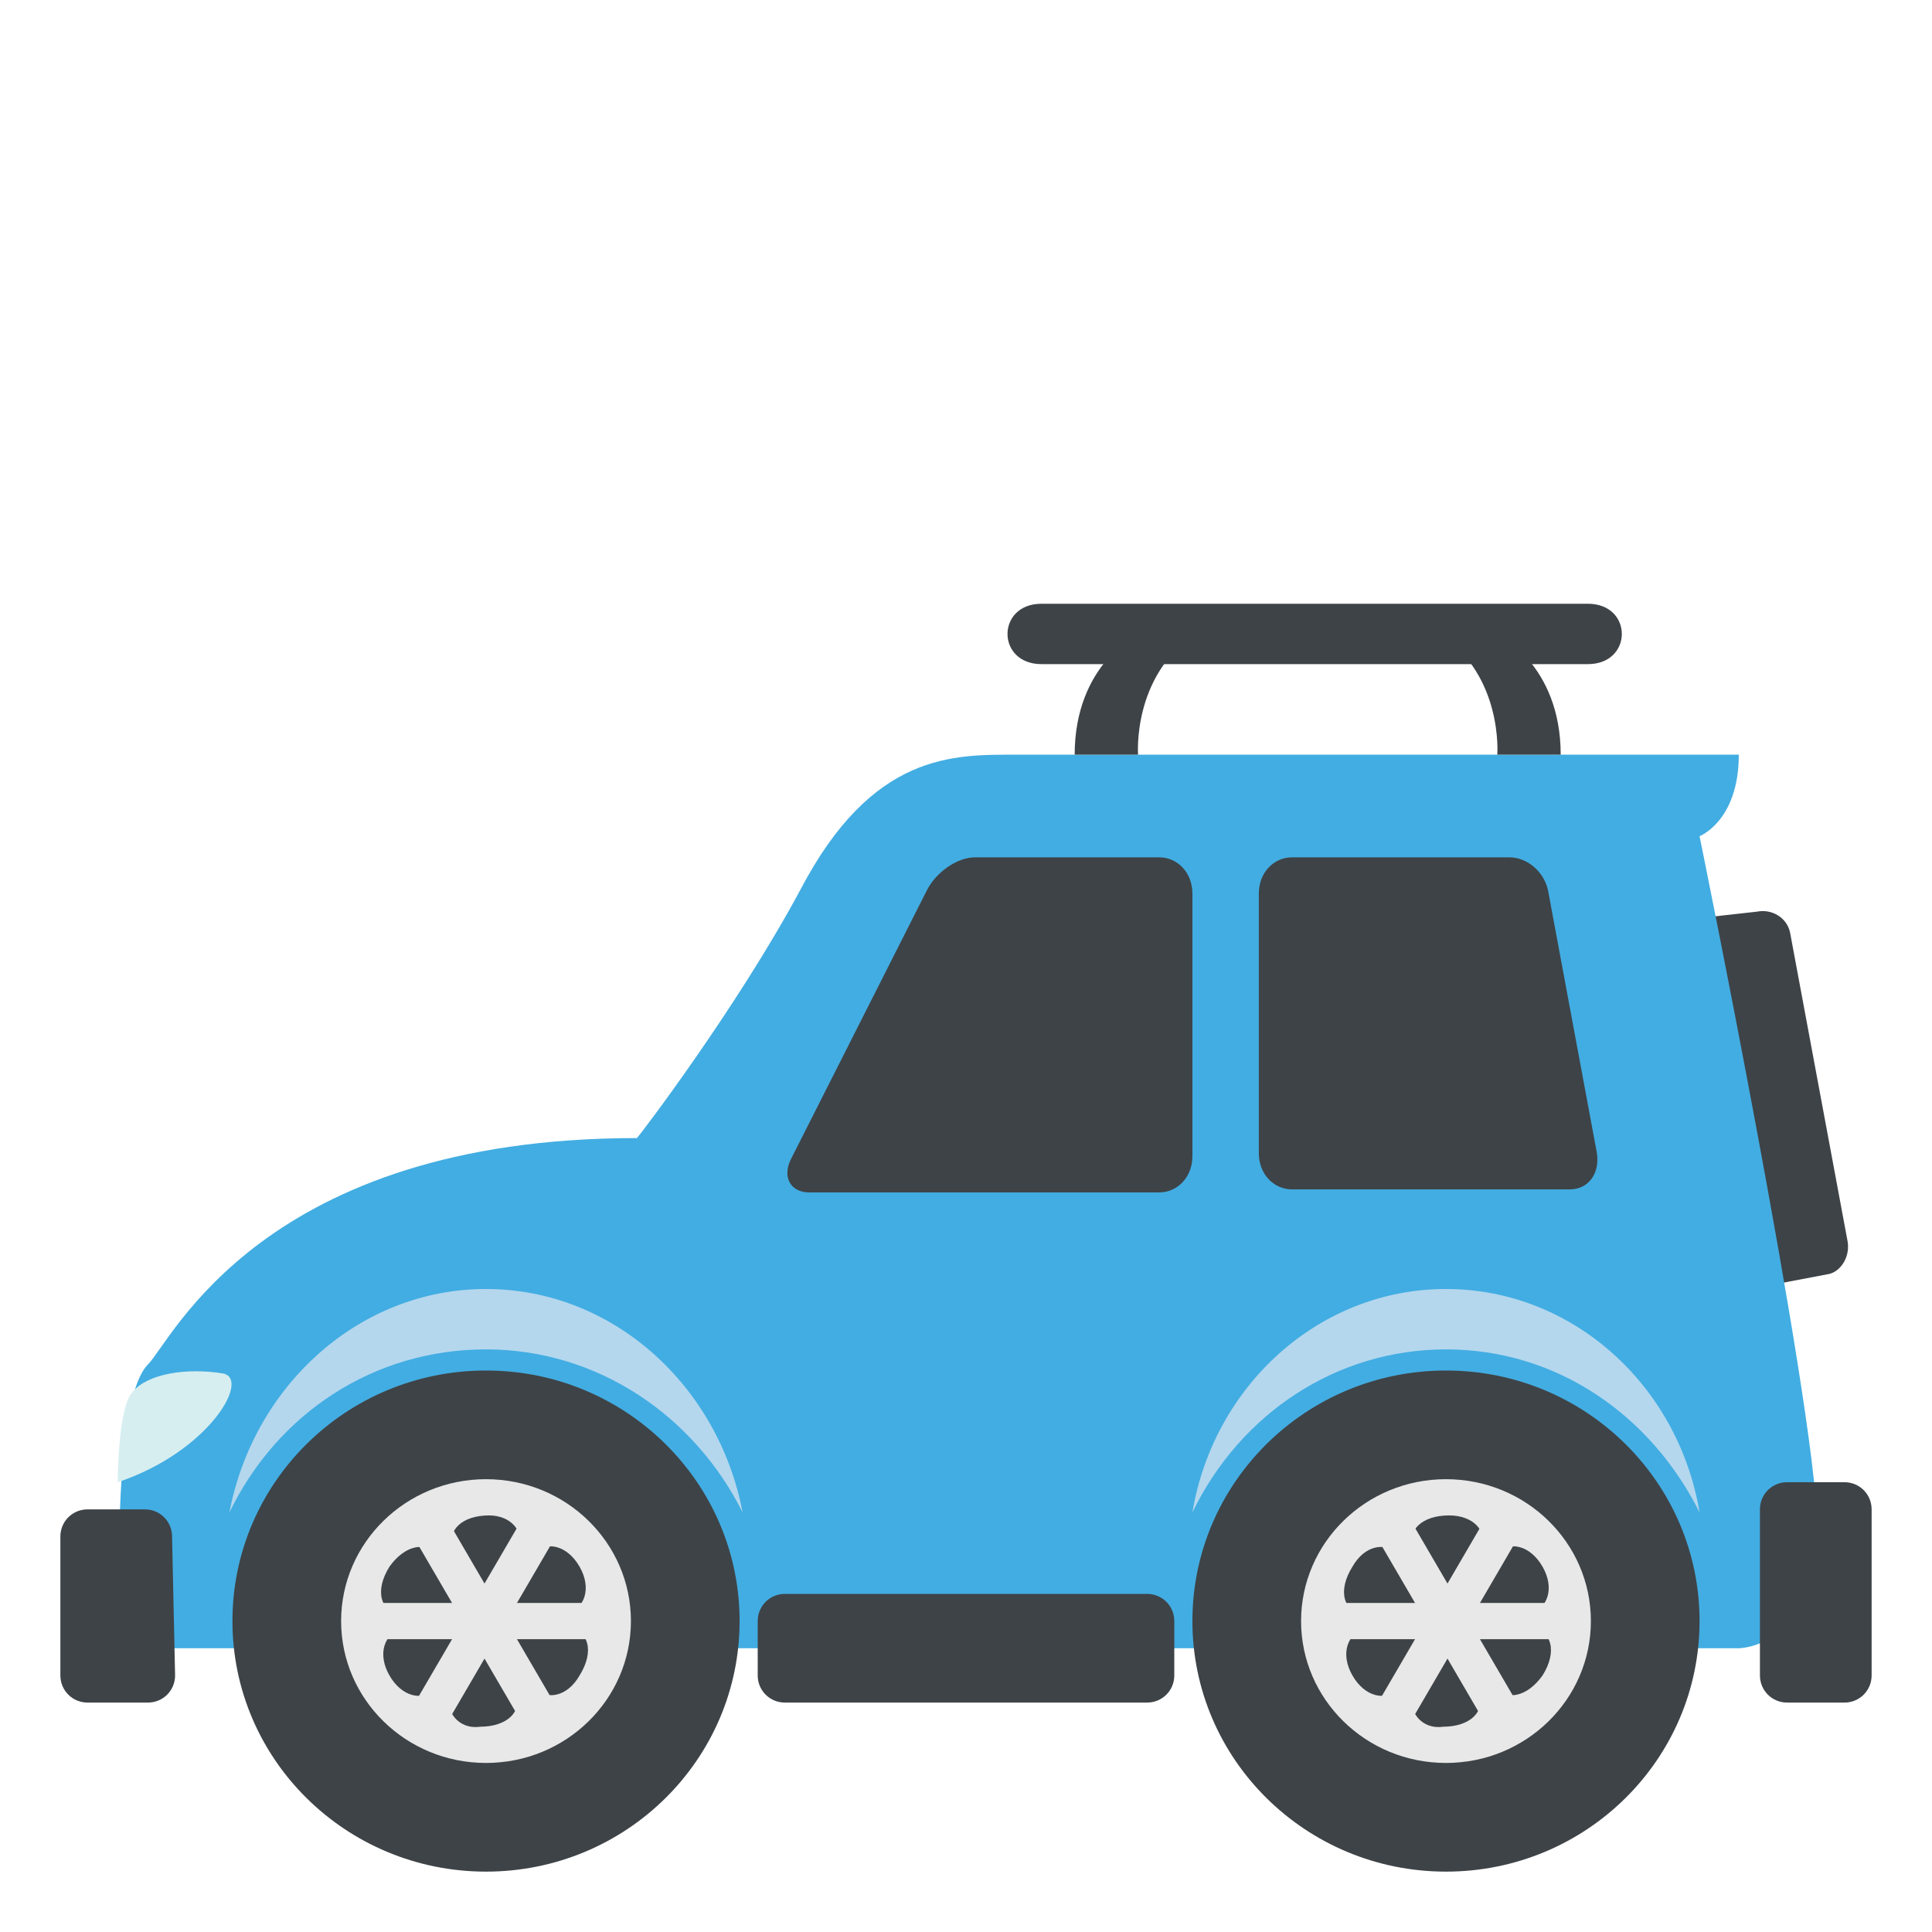 <svg xmlns="http://www.w3.org/2000/svg" viewBox="0 0 64 64" enable-background="new 0 0 64 64"><path d="m61.2 41.1c.1.5-.2 1-.6 1.1l-2.1.4-2.1-12.2 1.8-.2c.5-.1 1 .2 1.1.7l1.9 10.2" fill="#3e4347"/><path d="m56.3 27.7c0 0 1.3-.5 1.3-2.7 0 0-12.4 0-23.9 0-2.1 0-4.8-.1-7.2 4.5-2.1 3.9-5.3 8.1-5.4 8.2-12.4 0-15.4 6.7-16.2 7.5-1.3 1.3-.9 9.4-.9 9.4h2.3 51.3c0 0 2.6 0 2.6-4.1-.1-4.2-3.9-22.8-3.9-22.8" fill="#42ade2"/><g fill="#3e4347"><path d="m5.8 55.5c0 .5-.4.9-.9.9h-2c-.5 0-.9-.4-.9-.9v-4.6c0-.5.4-.9.9-.9h1.9c.5 0 .9.4.9.9l.1 4.6"/><path d="m38.9 55.5c0 .5-.4.9-.9.9h-12c-.5 0-.9-.4-.9-.9v-1.8c0-.5.4-.9.9-.9h12c.5 0 .9.4.9.9v1.8"/><path d="m62 55.5c0 .5-.4.9-.9.9h-1.9c-.5 0-.9-.4-.9-.9v-5.5c0-.5.4-.9.9-.9h1.9c.5 0 .9.4.9.9v5.5"/></g><g fill="#b4d7ee"><path d="m16.1 44.7c3.7 0 6.9 2.2 8.5 5.4-.8-4.2-4.3-7.4-8.5-7.4-4.2 0-7.7 3.2-8.5 7.4 1.6-3.3 4.8-5.4 8.5-5.4"/><path d="m47.9 44.7c3.7 0 6.8 2.2 8.4 5.4-.7-4.2-4.2-7.4-8.4-7.4-4.2 0-7.7 3.2-8.4 7.4 1.6-3.3 4.8-5.4 8.4-5.4"/></g><path d="m3.9 49.1c0 0 0-2.5.5-3 .5-.6 1.8-.8 3-.6.9.2-.5 2.6-3.5 3.6" fill="#d6eef0"/><g fill="#3e4347"><path d="m41.7 38.2c0 .7.5 1.2 1.1 1.2h9.2c.6 0 1-.5.9-1.2l-1.6-8.6c-.1-.7-.7-1.2-1.3-1.2h-7.2c-.6 0-1.1.5-1.1 1.2 0 0 0 8.6 0 8.6"/><path d="m39.5 29.6c0-.7-.5-1.2-1.1-1.2h-6.1c-.6 0-1.3.5-1.6 1.1l-4.5 8.9c-.3.6 0 1.1.6 1.1h11.6c.6 0 1.1-.5 1.1-1.2v-8.7"/><ellipse cx="16.1" cy="53.7" rx="8.4" ry="8.3"/></g><ellipse cx="16.1" cy="53.7" rx="4.8" ry="4.7" fill="#e8e8e8"/><g fill="#3e4347"><path d="m17.2 51.4c-.2.6-.7 1.1-1.1 1.1s-.9-.5-1.1-1.1v-.1c-.2-.6.3-1.1 1.2-1.1.7 0 1.2.5 1 1.2"/><path d="m14.6 51.6c.5.5.7 1.2.4 1.5-.2.4-.9.5-1.6.4h-.1c-.7-.1-.9-.8-.4-1.6.5-.7 1.2-.9 1.7-.3"/><path d="m13.4 53.9c.7-.1 1.4 0 1.6.4.2.4 0 1.1-.4 1.5l-.1.1c-.5.5-1.2.3-1.6-.4-.4-.7-.2-1.4.5-1.6"/><path d="m14.9 56c.2-.6.7-1.1 1.1-1.1s.9.5 1.1 1.1v.1c.2.6-.3 1.1-1.2 1.1-.7.1-1.2-.5-1-1.2"/><path d="m17.5 55.8c-.5-.5-.7-1.2-.4-1.5.2-.4.9-.5 1.6-.4h.1c.7.1.9.8.4 1.6-.4.7-1.1.9-1.7.3"/><path d="m18.7 53.5c-.7.1-1.4 0-1.6-.4-.2-.4 0-1.1.4-1.5l.1-.1c.5-.5 1.2-.3 1.6.4.4.7.2 1.4-.5 1.6"/></g><g fill="#e8e8e8"><path d="m18.7 57l-1.1.6-4.2-7.2 1.1-.6z"/><path d="m11.8 53.1h8.4v1.2h-8.4z"/><path d="m17.6 49.8l1.1.6-4.2 7.2-1.1-.6z"/></g><ellipse cx="47.9" cy="53.7" rx="8.4" ry="8.3" fill="#3e4347"/><ellipse cx="47.9" cy="53.7" rx="4.8" ry="4.7" fill="#e8e8e8"/><g fill="#3e4347"><path d="m49.1 51.4c-.2.6-.7 1.1-1.1 1.1s-1-.5-1.2-1.1v-.1c-.2-.6.3-1.1 1.2-1.1.8 0 1.3.5 1.1 1.2"/><path d="m46.5 51.6c.5.5.7 1.2.4 1.5-.2.4-.9.5-1.6.4h-.1c-.7-.1-.9-.8-.4-1.6.4-.7 1.1-.9 1.7-.3"/><path d="m45.3 53.9c.7-.1 1.4 0 1.6.4.2.4 0 1.1-.4 1.5l-.1.1c-.5.5-1.2.3-1.6-.4-.4-.7-.2-1.4.5-1.6"/><path d="m46.8 56c.2-.6.7-1.1 1.1-1.1s.9.5 1.1 1.1v.1c.2.6-.3 1.1-1.2 1.1-.7.1-1.2-.5-1-1.2"/><path d="m49.4 55.8c-.5-.5-.7-1.2-.4-1.5.2-.4.9-.5 1.6-.4h.1c.7.1.9.8.4 1.6-.5.7-1.2.9-1.7.3"/><path d="m50.6 53.5c-.7.1-1.4 0-1.6-.4-.2-.4 0-1.1.4-1.5l.1-.1c.5-.5 1.2-.3 1.6.4.4.7.2 1.4-.5 1.6"/></g><g fill="#e8e8e8"><path d="m50.6 57l-1.1.6-4.2-7.2 1.1-.6z"/><path d="m43.7 53.1h8.4v1.2h-8.4z"/><path d="m49.5 49.8l1.1.6-4.2 7.2-1.1-.6z"/></g><g fill="#3e4347"><path d="m37.7 21c0 0-2.1 1-2.1 4h2.1c0 0-.2-2.6 1.9-4h-1.9"/><path d="m49.6 21c0 0 2.1 1 2.1 4h-2.1c0 0 .2-2.6-1.9-4h1.9"/><path d="m34.5 22h18.1c1.5 0 1.5-2 0-2h-18.1c-1.5 0-1.5 2 0 2"/></g></svg>
